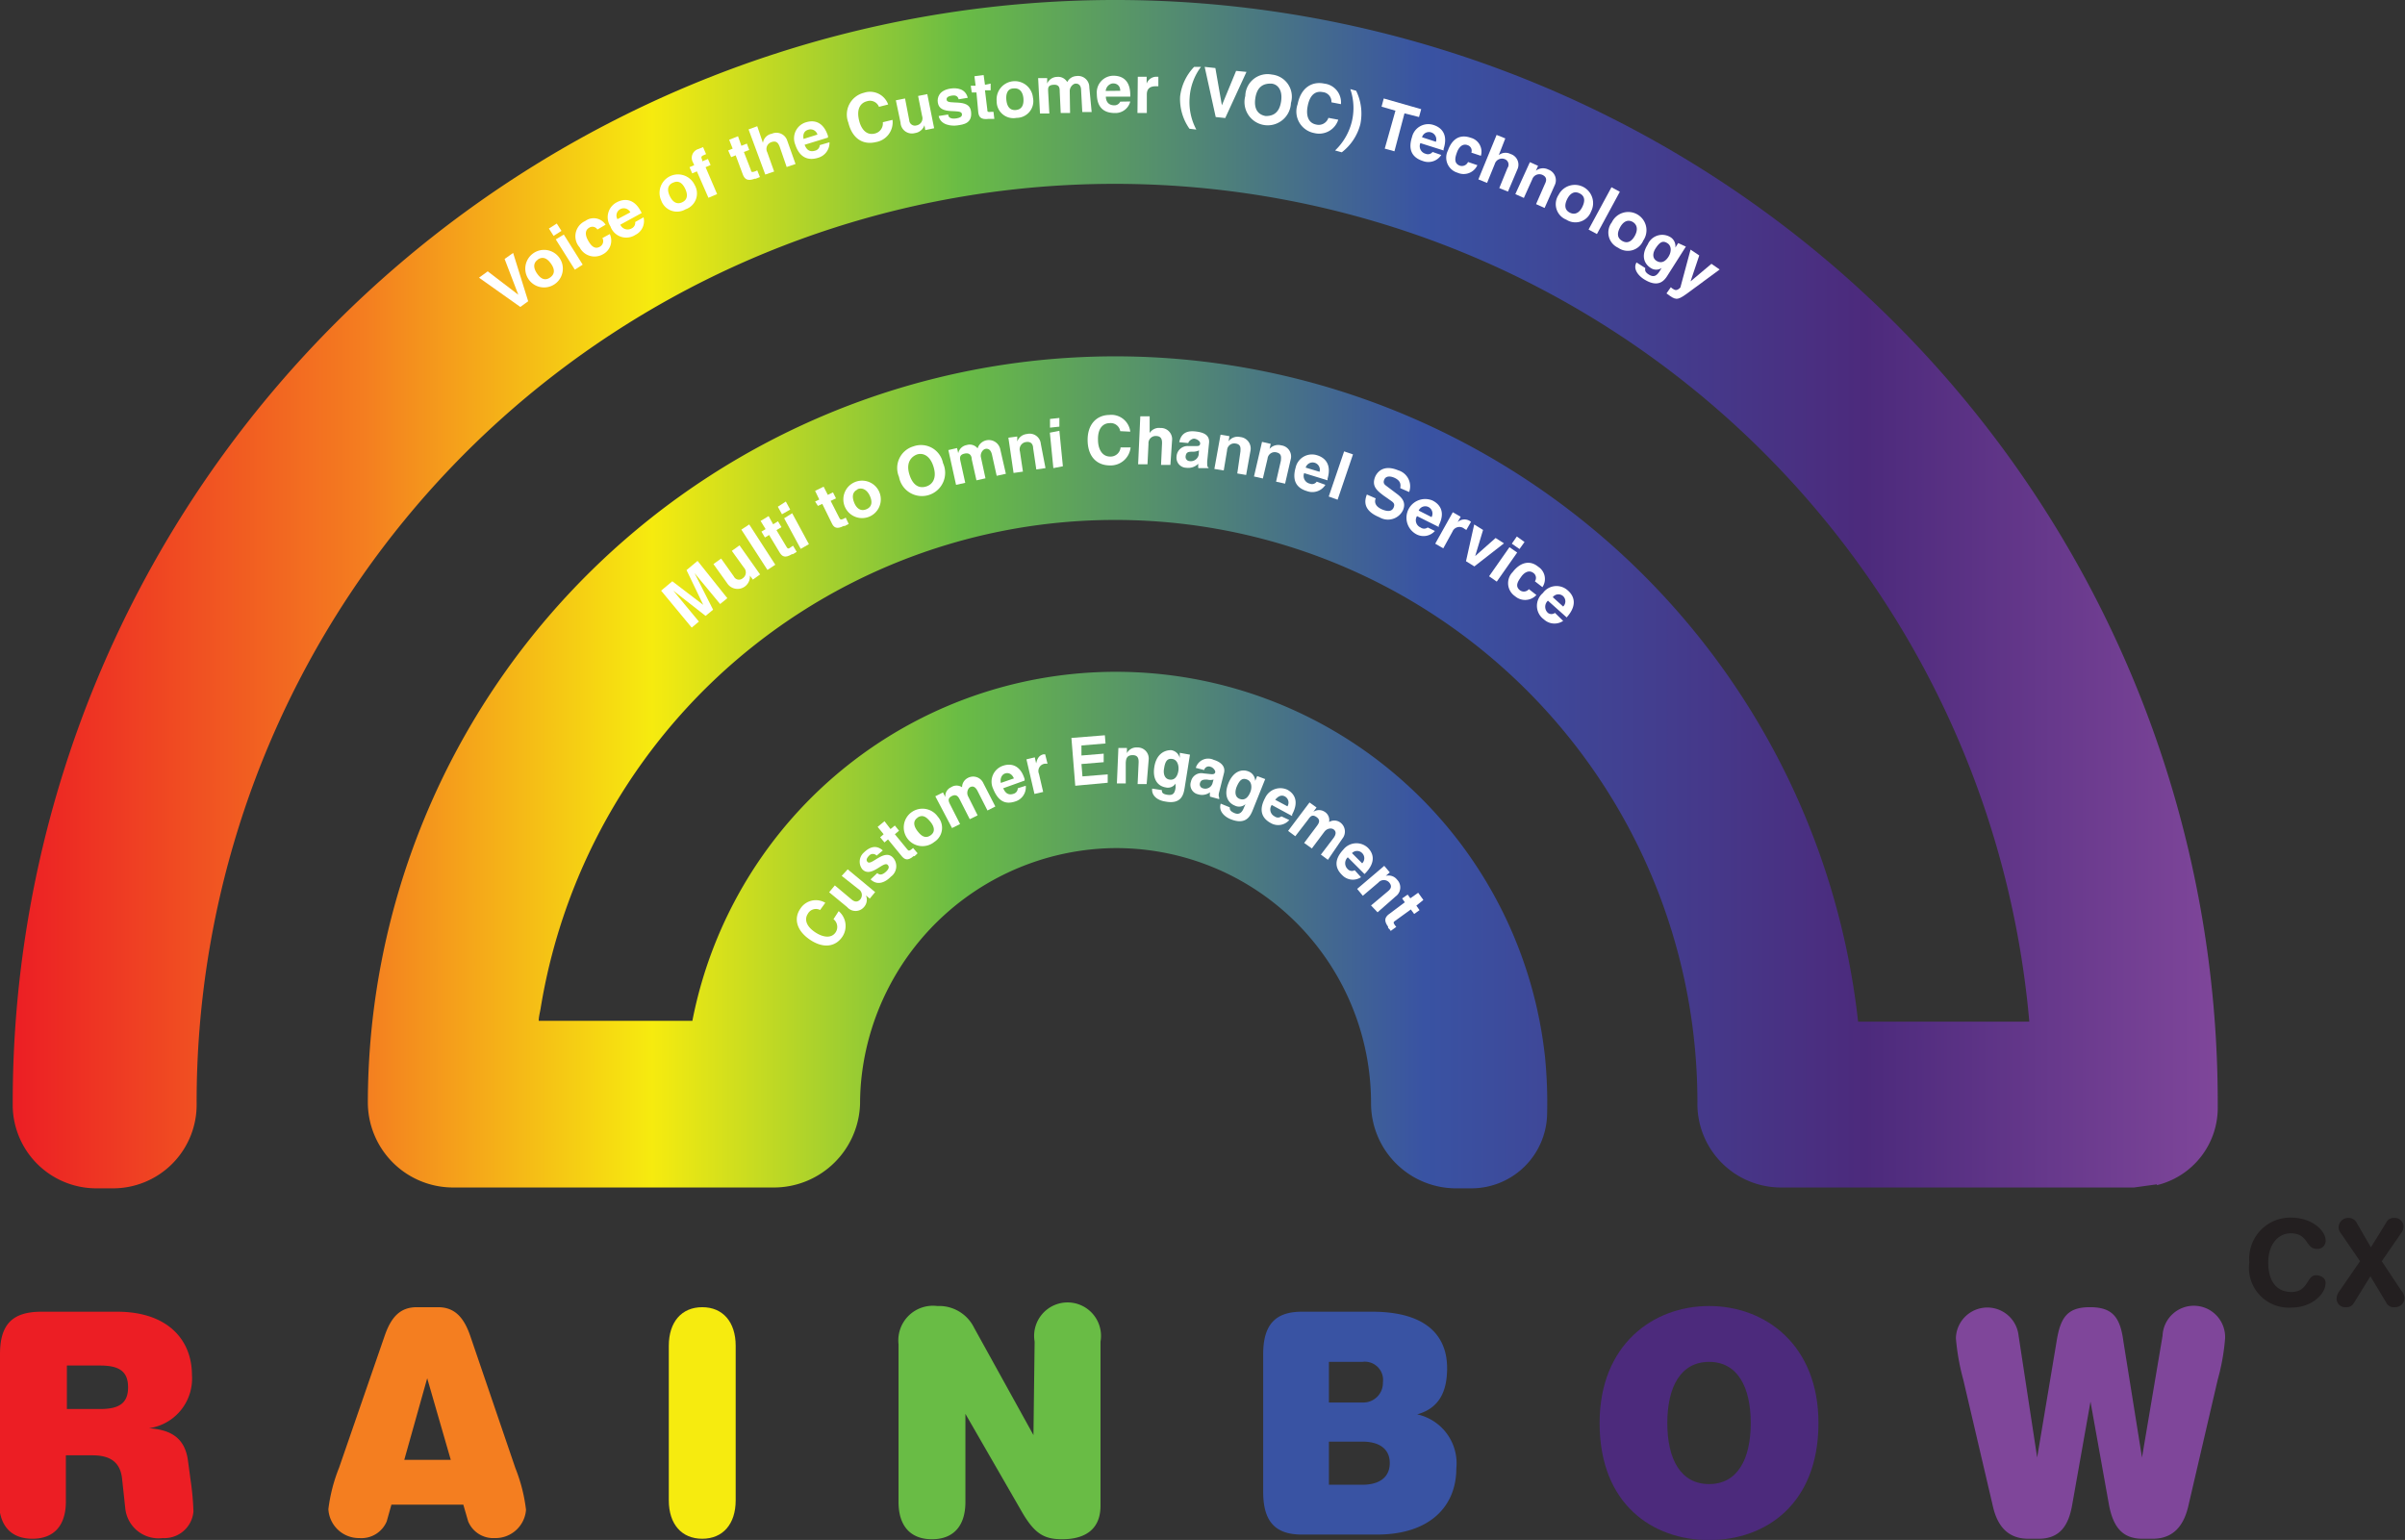 <svg xmlns="http://www.w3.org/2000/svg" xmlns:xlink="http://www.w3.org/1999/xlink" viewBox="0 0 143.84 92.11"><rect x="0" y="0" width="143.84" height="92.11" fill="#333333" stroke="none"/><defs><style>.cls-1{fill:#ec1e24;}.cls-2{fill:#f47e20;}.cls-3{fill:#f6eb0f;}.cls-4{fill:#69bc45;}.cls-5{fill:#3953a3;}.cls-6{fill:#4c2a7c;}.cls-7{fill:#7f469a;}.cls-8{fill:url(#linear-gradient);}.cls-9{fill:#231f20;}.cls-10{fill:#fff;}</style><linearGradient id="linear-gradient" x1="0.76" y1="35.54" x2="132.64" y2="35.54" gradientUnits="userSpaceOnUse"><stop offset="0" stop-color="#ec1e24"/><stop offset="0.16" stop-color="#f47e20"/><stop offset="0.29" stop-color="#f6eb0f"/><stop offset="0.43" stop-color="#69bc45"/><stop offset="0.64" stop-color="#3953a3"/><stop offset="0.84" stop-color="#4c2a7c"/><stop offset="1" stop-color="#7f469a"/></linearGradient></defs><g id="Layer_2" data-name="Layer 2"><g id="Layer_1-2" data-name="Layer 1"><path class="cls-1" d="M0,81c0-1.78.74-2.54,2.48-2.54H7c3.09,0,4.48,1.74,4.48,3.78a3,3,0,0,1-2.57,3.19v0c1.29.09,2.17.56,2.34,2l.15,1.11a16.22,16.22,0,0,1,.17,1.87A1.74,1.74,0,0,1,9.73,92,2,2,0,0,1,7.49,90.2L7.3,88.44c-.12-1.08-.83-1.39-1.78-1.39H3.94v2.76c0,1.43-.7,2.23-2,2.23s-2-.8-2-2.23Zm6,3.28c1.18,0,1.66-.39,1.66-1.3s-.48-1.3-1.66-1.3h-2v2.6Z"/><path class="cls-2" d="M23.41,90l-.28,1A1.64,1.64,0,0,1,21.49,92a1.83,1.83,0,0,1-1.85-1.73,9.86,9.86,0,0,1,.64-2.48L23,79.92c.38-1.11.91-1.73,1.93-1.73h1.27c1,0,1.55.62,1.93,1.73l2.7,7.91a9.78,9.78,0,0,1,.63,2.48A1.83,1.83,0,0,1,29.58,92,1.62,1.62,0,0,1,28,91l-.29-1Zm2.14-7.56h0l-1.37,4.88h2.78Z"/><path class="cls-3" d="M40,80.5c0-1.43.77-2.31,2-2.31s2,.88,2,2.31v9.24c0,1.43-.77,2.3-2,2.3s-2-.87-2-2.3Z"/><path class="cls-4" d="M61.88,80.25a2,2,0,1,1,3.94,0v9.82c0,1.47-1,2-2.29,2-1.07,0-1.65-.31-2.43-1.67l-3.36-5.83h0v5.27c0,1.43-.71,2.23-2,2.23s-2-.8-2-2.23V80.4a2.07,2.07,0,0,1,2.32-2.28,2.33,2.33,0,0,1,2.2,1.3l3.55,6.42h0Z"/><path class="cls-5" d="M75.55,81c0-1.78.74-2.54,2.31-2.54h4.2c3.42,0,4.49,1.59,4.49,3.37,0,1.39-.46,2.4-1.79,2.77v0a3,3,0,0,1,2.34,3.25c0,2.19-1.52,3.94-4.75,3.94H77.86c-1.57,0-2.31-.76-2.31-2.55Zm5.93,2.89a1.17,1.17,0,0,0,1.23-1.2,1.09,1.09,0,0,0-1.23-1.23h-2v2.43Zm0,4.92c1,0,1.64-.43,1.64-1.3s-.66-1.28-1.64-1.28h-2v2.58Z"/><path class="cls-6" d="M102.22,78.12c3.36,0,6.54,2.32,6.54,7,0,4.84-3.15,7-6.54,7s-6.55-2.15-6.55-7C95.67,80.44,98.86,78.12,102.22,78.12Zm0,3.34c-1.69,0-2.5,1.48-2.5,3.66s.81,3.65,2.5,3.65,2.49-1.48,2.49-3.65S103.91,81.46,102.22,81.46Z"/><path class="cls-7" d="M129.34,79.9a1.87,1.87,0,0,1,3.74.15,12.81,12.81,0,0,1-.44,2.47l-1.77,7.61c-.29,1.2-.94,1.91-2.12,1.91h-.61c-1.18,0-1.74-.67-2-2l-1.11-6.2h0l-1.1,6.2c-.23,1.3-.8,2-2,2h-.62c-1.18,0-1.83-.71-2.11-1.91l-1.78-7.61a13.64,13.64,0,0,1-.44-2.47,1.88,1.88,0,0,1,3.75-.15l1.11,7.28h0L123,80.25c.23-1.46.65-2.06,2-2.06s1.81.6,2,2.06l1.11,6.93h0Z"/><path class="cls-8" d="M129,70.89a4.76,4.76,0,0,0,3.64-4.73v-.22a65.94,65.94,0,1,0-131.88,0v.22a5,5,0,0,0,5,4.92h1a5,5,0,0,0,5-5.09v0a54.91,54.91,0,0,1,109.61-4.88H111.13A44.7,44.7,0,0,0,22,65.94v0a5.1,5.1,0,0,0,5.09,5.09H46.25A5.16,5.16,0,0,0,51.44,66a14.33,14.33,0,0,1,.12-1.84,15.41,15.41,0,0,1,15-13.43A15.25,15.25,0,0,1,82,65.94V66A5.09,5.09,0,0,0,87,71.08H88a4.53,4.53,0,0,0,4.53-4.41,27.88,27.88,0,0,0-.12-3.4,25.81,25.81,0,0,0-51-2.21H32.22c0-.24.07-.48.11-.72a34.82,34.82,0,0,1,69.19,5.6v0a5,5,0,0,0,5,5.09h21.11l1.37-.19"/><path class="cls-9" d="M137,72.83c1.35,0,2.09.84,2.09,1.34a.48.48,0,0,1-.53.53c-.68,0-.48-.93-1.56-.93-.73,0-1.34.64-1.34,1.75,0,.94.37,1.76,1.39,1.76s.9-1,1.46-1c.29,0,.58.16.58.45,0,.74-.91,1.48-2,1.48a2.38,2.38,0,0,1-2.56-2.7A2.46,2.46,0,0,1,137,72.83Z"/><path class="cls-9" d="M141.15,75.44,140,73.76a.56.56,0,0,1-.13-.35.57.57,0,0,1,.59-.56.54.54,0,0,1,.49.29l.85,1.47.91-1.47a.49.49,0,0,1,.48-.29.52.52,0,0,1,.56.53.71.71,0,0,1-.1.32l-1.2,1.74,1.17,1.76a.77.77,0,0,1,.19.41.56.56,0,0,1-.6.58.49.49,0,0,1-.49-.27l-.95-1.58-1,1.62a.49.49,0,0,1-.45.23.51.51,0,0,1-.57-.5.72.72,0,0,1,.16-.45Z"/><path class="cls-10" d="M49.05,54.43a.55.55,0,0,0-.74.24c-.15.22-.21.67.47,1.11.43.28.93.37,1.19,0a.59.59,0,0,0-.12-.8l.31-.48A1.16,1.16,0,0,1,50.4,56c-.39.61-1.11.77-1.94.22s-1-1.29-.59-1.87A1.1,1.1,0,0,1,49.36,54Z"/><path class="cls-10" d="M52.34,53.36l-.32.39-.23-.19h0a.65.65,0,0,1-.12.7.66.66,0,0,1-1,0l-1.08-.89.34-.41,1,.84c.25.21.42.11.52,0a.41.41,0,0,0-.11-.62l-1-.79L50.7,52Z"/><path class="cls-10" d="M52.43,51.18a.3.3,0,0,0-.45,0c-.21.21-.15.32-.09.38.23.24,1-.82,1.52-.26a.77.77,0,0,1-.13,1.14c-.32.33-.8.56-1.21.16l.4-.38c.12.12.29.14.53-.09s.14-.34.09-.4c-.25-.25-1,.82-1.52.26A.73.73,0,0,1,51.66,51c.28-.27.69-.53,1.14-.13Z"/><path class="cls-10" d="M53.26,49.59l.26-.21.25.31-.25.21.73.89c.08.1.12.13.28,0l.08-.07.27.32-.18.17-.06,0c-.35.3-.53.21-.71,0l-.82-1-.21.18-.26-.31.21-.18-.36-.44.41-.34Z"/><path class="cls-10" d="M55.88,50.36a1.12,1.12,0,1,1,.21-1.51A1,1,0,0,1,55.88,50.36Zm-1-1.45c-.34.23-.18.58,0,.81s.43.48.77.25.19-.58,0-.81S55.21,48.67,54.87,48.91Z"/><path class="cls-10" d="M59.53,48.24l-.47.24-.59-1.16c-.14-.28-.3-.31-.44-.24s-.24.33-.13.55l.57,1.14L58,49l-.58-1.14c-.08-.16-.19-.39-.48-.25s-.21.32-.11.52l.59,1.16-.48.24-1-1.9.46-.23.14.28h0a.58.58,0,0,1,.34-.59.59.59,0,0,1,.66,0,.63.63,0,0,1,.33-.55.67.67,0,0,1,.95.32Z"/><path class="cls-10" d="M61.35,47a.89.89,0,0,1-.63.94c-.54.18-1,.05-1.33-.78A1,1,0,0,1,60,45.8c.38-.13,1-.12,1.28.8l0,.09L60,47.15c.07.14.21.47.62.33a.34.34,0,0,0,.25-.33Zm-.71-.44c-.14-.32-.37-.35-.54-.29s-.3.28-.24.56Z"/><path class="cls-10" d="M61.39,45.42l.5-.12.08.36h0c.06-.23.13-.47.44-.54l.1,0,.14.56-.15,0a.44.44,0,0,0-.36.61l.25,1.08-.52.12Z"/><path class="cls-10" d="M66.12,44.47l-1.44.12,0,.6,1.33-.11,0,.51-1.33.11.06.74,1.51-.12,0,.5L64.31,47l-.23-2.86,2-.16Z"/><path class="cls-10" d="M68.58,46.9l-.54,0,.06-1.3c0-.15,0-.42-.33-.43s-.43.15-.44.48l0,1.21-.53,0,.09-2.12.51,0,0,.31h0a.64.64,0,0,1,.62-.34.66.66,0,0,1,.68.74Z"/><path class="cls-10" d="M71.17,45.14l-.32,2c-.06.36-.18,1-1.17.8-.41-.06-.82-.32-.77-.77l.58.09c0,.11,0,.23.33.28s.44-.08.49-.42l0-.25h0a.55.55,0,0,1-.59.23c-.48-.08-.8-.49-.68-1.23s.57-1,1-1a.62.62,0,0,1,.52.47h0l0-.31Zm-1.23,1.49c.35.06.5-.25.54-.54s-.06-.64-.35-.69-.44.09-.51.58C69.57,46.24,69.63,46.58,69.94,46.63Z"/><path class="cls-10" d="M72.92,47.37c-.07.24,0,.31,0,.35l0,.08-.55-.15a.78.78,0,0,1,0-.26.8.8,0,0,1-.72.12.58.58,0,0,1-.42-.76.63.63,0,0,1,.75-.49l.48.05c.08,0,.19,0,.22-.11s-.14-.3-.27-.33a.28.28,0,0,0-.39.19l-.5-.13a.77.77,0,0,1,1.07-.48c.28.08.75.31.61.81Zm-.34-.74a.76.76,0,0,1-.38,0c-.2,0-.37,0-.43.21a.24.24,0,0,0,.17.31.45.45,0,0,0,.57-.27Z"/><path class="cls-10" d="M75.67,46.6l-.75,1.87c-.14.34-.4.9-1.32.53-.39-.16-.73-.5-.59-.93l.54.22c0,.11,0,.22.27.34s.45,0,.57-.3l.1-.23h0a.56.56,0,0,1-.63.09c-.45-.18-.67-.65-.39-1.34s.77-.87,1.19-.71a.62.62,0,0,1,.41.57h0l.12-.29Zm-1.54,1.18c.34.14.54-.13.65-.4s.09-.64-.19-.75-.44,0-.63.44C73.86,47.33,73.84,47.66,74.13,47.78Z"/><path class="cls-10" d="M77.11,49.05a.88.88,0,0,1-1.11.18c-.5-.27-.75-.74-.33-1.51A1,1,0,0,1,77,47.24c.35.19.74.63.28,1.48l0,.09-1.22-.66a.46.46,0,0,0,.17.68.33.33,0,0,0,.41,0ZM77,48.23a.42.42,0,0,0-.15-.59c-.22-.12-.42,0-.58.2Z"/><path class="cls-10" d="M79.42,51.43,79,51.12l.76-1c.18-.25.14-.41,0-.51s-.4-.06-.55.14l-.75,1L78,50.42l.75-1c.11-.15.26-.35,0-.54s-.38-.05-.51.14l-.77,1-.43-.32L78.32,48l.42.3-.19.26h0a.61.61,0,0,1,.68,0,.58.58,0,0,1,.26.61.6.6,0,0,1,.63,0,.67.67,0,0,1,.16,1Z"/><path class="cls-10" d="M81.4,52.47a.88.88,0,0,1-1.12-.12c-.41-.39-.53-.9.07-1.54a1,1,0,0,1,1.45-.11c.29.28.55.8-.12,1.51l-.07.07-1-1a.48.48,0,0,0,0,.71.33.33,0,0,0,.41.06Zm.07-.83a.43.43,0,0,0,0-.61.42.42,0,0,0-.61,0Z"/><path class="cls-10" d="M82.39,54.57,82,54.16l1-.84c.12-.1.31-.27.09-.53a.43.43,0,0,0-.65,0l-.93.79-.34-.41,1.62-1.38.33.39-.24.21h0a.65.65,0,0,1,.68.23.66.66,0,0,1-.09,1Z"/><path class="cls-10" d="M84.71,54.17l.19.27-.32.23-.2-.27-.94.68c-.1.07-.13.1,0,.28l.07.08-.34.25c0-.07-.11-.13-.15-.2l0-.06c-.27-.37-.17-.55,0-.71l1-.75-.16-.23.33-.23.16.22.47-.33.31.43Z"/><path class="cls-10" d="M43.5,35.78l-.43.35-1.53-1.85h0l1.11,2.19-.45.37-1.93-1.51h0l1.53,1.85-.43.36-1.83-2.21.67-.56,1.85,1.41h0l-1-2.08.66-.55Z"/><path class="cls-10" d="M45.46,34.36l-.43.31-.18-.24h0a.74.74,0,0,1-1.37.44l-.81-1.13.46-.33.76,1.07a.34.34,0,0,0,.53.11.42.42,0,0,0,.07-.64l-.72-1,.46-.33Z"/><path class="cls-10" d="M46.37,33.78l-.47.31-1.56-2.41.47-.31Z"/><path class="cls-10" d="M46.24,31.36l.29-.18.21.35-.3.18.6,1c.07.11.1.15.29,0l.1-.07.22.37-.23.14-.06,0c-.41.25-.58.14-.73-.1L46,32l-.25.15-.21-.35.25-.15-.3-.49.48-.29Z"/><path class="cls-10" d="M47.26,30.48l-.49.28-.25-.45L47,30Zm.12.22,1,1.85-.49.28L46.9,31Z"/><path class="cls-10" d="M49.51,29.6l.31-.15.18.36-.32.15.51,1c.06.11.08.16.29.06l.1-.06.18.38-.23.12-.07,0c-.43.22-.59.09-.71-.16l-.57-1.16-.26.12L48.75,30l.25-.12-.25-.52.51-.25Z"/><path class="cls-10" d="M52,30.9a1.12,1.12,0,0,1-.88-2.06A1.12,1.12,0,0,1,52,30.9Zm-.69-1.63c-.4.17-.32.55-.22.8s.33.56.73.39.32-.54.21-.79S51.66,29.1,51.26,29.27Z"/><path class="cls-10" d="M54.63,26.7a1.34,1.34,0,0,1,1.77,1,1.39,1.39,0,1,1-2.63.83A1.35,1.35,0,0,1,54.63,26.7Zm.76,2.4c.31-.09.68-.42.44-1.19s-.74-.82-1-.72-.68.42-.44,1.19S55.08,29.2,55.39,29.1Z"/><path class="cls-10" d="M60.16,28.34l-.55.12-.28-1.26c-.07-.31-.23-.38-.39-.35s-.33.27-.27.51l.27,1.25-.54.12-.28-1.25c0-.18-.09-.42-.42-.35s-.3.26-.25.48l.28,1.27-.55.12-.46-2.08.52-.12.07.31h0a.63.63,0,0,1,.51-.49.6.6,0,0,1,.65.2.7.7,0,0,1,1.36.08Z"/><path class="cls-10" d="M62.53,28l-.55.08-.19-1.28c0-.15-.07-.41-.42-.36A.44.44,0,0,0,61,27l.18,1.21-.56.08-.31-2.11.53-.07,0,.3h0a.68.68,0,0,1,.58-.45.67.67,0,0,1,.83.59Z"/><path class="cls-10" d="M63.36,25.52l-.56.06,0-.52.56-.06Zm0,.25.21,2.12L63,28l-.21-2.12Z"/><path class="cls-10" d="M67,25.79a.58.58,0,0,0-.64-.48c-.29,0-.71.2-.69,1,0,.51.22,1,.73,1a.6.6,0,0,0,.62-.55h.6a1.2,1.2,0,0,1-1.23,1.08c-.76,0-1.32-.49-1.34-1.48s.55-1.53,1.29-1.54a1.14,1.14,0,0,1,1.26,1Z"/><path class="cls-10" d="M70,27.81l-.56,0,.06-1.29c0-.16,0-.43-.35-.44a.43.43,0,0,0-.46.47l-.06,1.22-.56,0,.13-2.87.56,0,0,1h0a.66.66,0,0,1,.64-.3.67.67,0,0,1,.7.74Z"/><path class="cls-10" d="M72.2,27.61c0,.25,0,.32.08.35V28L71.67,28a1.06,1.06,0,0,1,0-.26.86.86,0,0,1-.72.24.6.6,0,0,1-.58-.69.66.66,0,0,1,.69-.61l.51,0c.09,0,.2,0,.21-.15s-.2-.27-.34-.29-.35.14-.37.26l-.54-.05c.13-.64.59-.69,1-.64s.84.18.78.7Zm-.49-.67a.86.86,0,0,1-.39.08c-.21,0-.38,0-.41.28a.25.25,0,0,0,.23.28.48.48,0,0,0,.55-.37Z"/><path class="cls-10" d="M74.53,28.41,74,28.32,74.19,27c0-.15.06-.42-.29-.47a.43.43,0,0,0-.51.41l-.2,1.2-.56-.09L73,26l.53.09-.05.31h0a.66.66,0,0,1,.69-.26.69.69,0,0,1,.62.82Z"/><path class="cls-10" d="M76.86,28.93l-.54-.12.29-1.26c0-.15.08-.41-.26-.49a.43.43,0,0,0-.54.38l-.28,1.18L75,28.5l.48-2.07.52.12-.07.3h0a.69.69,0,0,1,.7-.21.67.67,0,0,1,.56.86Z"/><path class="cls-10" d="M79.27,29a.92.92,0,0,1-1.09.38c-.58-.17-.93-.57-.69-1.41a1,1,0,0,1,1.28-.74c.4.12.9.47.63,1.4l0,.1L78,28.3a.47.47,0,0,0,.34.63.34.34,0,0,0,.41-.12Zm-.35-.78a.43.43,0,1,0-.83-.25Z"/><path class="cls-10" d="M80,29.89l-.53-.19L80.39,27l.53.18Z"/><path class="cls-10" d="M82.28,29.81c-.06.14-.11.45.38.66.26.11.57.17.69-.11s-.08-.34-.33-.53l-.26-.18c-.38-.29-.75-.56-.51-1.14.13-.29.51-.74,1.37-.38a1,1,0,0,1,.66,1.3l-.53-.23c0-.12.11-.42-.37-.63-.21-.09-.49-.12-.59.12s.06.32.16.4l.57.43c.33.24.59.53.39,1a1,1,0,0,1-1.41.42c-1-.41-.89-1-.75-1.36Z"/><path class="cls-10" d="M85.82,31.76a.91.91,0,0,1-1.14.18,1.12,1.12,0,0,1,1-2c.38.19.81.63.37,1.49l0,.09-1.3-.65a.47.47,0,0,0,.21.68.36.36,0,0,0,.43,0Zm-.2-.83a.44.44,0,0,0-.18-.6.43.43,0,0,0-.59.21Z"/><path class="cls-10" d="M86.89,30.64l.47.27-.18.32h0a.61.61,0,0,1,.71-.08l.09.06-.28.49-.13-.08a.45.45,0,0,0-.7.18l-.55,1-.48-.28Z"/><path class="cls-10" d="M88.18,33.88l-.5-.31.49-2.2.53.33-.47,1.56h0l1.22-1.08.5.32Z"/><path class="cls-10" d="M90.74,33.05l-1.22,1.74-.46-.32,1.22-1.74Zm.14-.21-.46-.32.3-.43.46.33Z"/><path class="cls-10" d="M91.89,35.59a.92.92,0,0,1-1.28.07.94.94,0,0,1-.14-1.44c.42-.55,1-.76,1.53-.32a.87.87,0,0,1,.25,1.22l-.45-.35a.36.36,0,0,0-.09-.5c-.28-.21-.57,0-.73.23s-.41.55-.07.81a.39.39,0,0,0,.53-.07Z"/><path class="cls-10" d="M93.49,37.14a.93.93,0,0,1-1.15-.09,1,1,0,0,1-.06-1.58,1,1,0,0,1,1.48-.16c.32.27.63.8,0,1.55l-.06.07-1.12-1a.49.49,0,0,0,0,.73.35.35,0,0,0,.42,0Zm0-.86a.43.43,0,0,0,0-.62.42.42,0,0,0-.62.06Z"/><path class="cls-10" d="M30.18,15.49l.51-.36.9,2.89-.47.34-2.47-1.75.52-.38L31,17.63h0Z"/><path class="cls-10" d="M33.17,17a1.12,1.12,0,0,1-1.26-1.86A1.12,1.12,0,0,1,33.17,17Zm-1-1.47c-.35.24-.21.6-.05.83s.42.49.78.24.22-.59.06-.82S32.53,15.28,32.17,15.52Z"/><path class="cls-10" d="M33.58,13.81l-.47.3-.28-.44.47-.3Zm.14.22,1.13,1.8-.47.3-1.14-1.81Z"/><path class="cls-10" d="M36.47,14a.92.92,0,0,1-.41,1.21,1,1,0,0,1-1.39-.41A1,1,0,0,1,35,13.22a.85.85,0,0,1,1.22.22l-.49.29a.35.35,0,0,0-.49-.11c-.31.18-.2.53-.07.76s.36.59.72.37a.38.38,0,0,0,.14-.51Z"/><path class="cls-10" d="M38.49,13A.92.92,0,0,1,38,14.05a1,1,0,0,1-1.49-.51,1,1,0,0,1,.38-1.44c.37-.2,1-.3,1.44.55l.05.09-1.28.7a.48.48,0,0,0,.68.22.37.37,0,0,0,.21-.38Zm-.79-.3a.44.44,0,0,0-.6-.19.43.43,0,0,0-.17.6Z"/><path class="cls-10" d="M41,12.52A1,1,0,0,1,39.55,12a1.09,1.09,0,1,1,2-.93A1,1,0,0,1,41,12.52Zm-.76-1.59c-.39.18-.3.55-.18.8s.35.55.74.37.3-.56.18-.81S40.64,10.74,40.25,10.93Z"/><path class="cls-10" d="M42.89,11.61l-.52.22-.69-1.58-.28.12L41.24,10l.28-.12-.07-.16a.55.55,0,0,1,.33-.81l.27-.11.18.42-.14.06c-.18.08-.16.13-.09.29l0,.08.34-.14.16.36L42.2,10Z"/><path class="cls-10" d="M44.34,8.72l.33-.13.14.38-.32.12.42,1.08c0,.11.06.16.28.07l.1-.05.16.4-.25.1-.06,0c-.46.17-.6,0-.7-.22L44,9.29l-.27.11L43.55,9l.27-.11-.21-.53.53-.21Z"/><path class="cls-10" d="M47.58,9.81l-.53.18-.42-1.22c-.06-.14-.15-.39-.49-.27a.43.43,0,0,0-.25.61l.41,1.15-.53.18-1-2.7.52-.19.34,1h0A.65.65,0,0,1,46.16,8a.68.68,0,0,1,.93.43Z"/><path class="cls-10" d="M49.61,8.51a.93.93,0,0,1-.69.93c-.57.18-1.1,0-1.36-.8a1,1,0,0,1,.66-1.33c.4-.12,1-.1,1.3.82l0,.1-1.4.43c.07.15.2.49.64.35a.36.36,0,0,0,.27-.33Zm-.72-.46a.43.43,0,0,0-.55-.29c-.25.07-.33.28-.28.55Z"/><path class="cls-10" d="M52.57,6.39a.58.58,0,0,0-.73-.33c-.28.07-.65.35-.46,1.14.12.51.43.91.93.79a.62.62,0,0,0,.49-.68l.58-.14a1.2,1.2,0,0,1-1,1.33c-.75.18-1.4-.19-1.64-1.16a1.34,1.34,0,0,1,.93-1.79,1.15,1.15,0,0,1,1.45.7Z"/><path class="cls-10" d="M55.87,7.67l-.53.11-.05-.29h0a.7.7,0,0,1-.57.47.68.68,0,0,1-.86-.63L53.58,6l.55-.11.25,1.3a.34.34,0,0,0,.44.31.43.43,0,0,0,.33-.56l-.24-1.2.55-.11Z"/><path class="cls-10" d="M57.34,5.94c-.05-.14-.12-.27-.42-.22s-.32.17-.3.26c.05.33,1.33-.12,1.45.65s-.48.82-.81.87-1,0-1.12-.56l.57-.09c0,.17.16.29.5.23s.33-.19.32-.27c-.06-.35-1.32.12-1.44-.67-.05-.31.08-.73.74-.84.41-.06.91,0,1.05.55Z"/><path class="cls-10" d="M58.91,5.07,59.25,5l0,.4-.34,0,.14,1.15c0,.12,0,.17.25.14l.12,0,.05.42-.26,0h-.07c-.48.06-.59-.11-.63-.38L58.4,5.53l-.28,0-.06-.4.29,0-.07-.57.55-.07Z"/><path class="cls-10" d="M60.8,7.05a1,1,0,0,1-1.19-1,1.09,1.09,0,1,1,2.17-.21A1,1,0,0,1,60.8,7.05Zm-.17-1.76c-.43,0-.47.43-.44.7s.14.63.57.59.47-.42.45-.69S61.06,5.25,60.63,5.29Z"/><path class="cls-10" d="M65.29,6.7l-.56,0-.07-1.29c0-.32-.16-.41-.32-.41s-.37.21-.36.46L64,6.76l-.56,0-.06-1.28c0-.18,0-.43-.36-.41s-.34.2-.33.43l.07,1.29-.56,0-.11-2.12.54,0V5h0a.65.65,0,0,1,.59-.4.62.62,0,0,1,.61.31.65.65,0,0,1,.55-.36.67.67,0,0,1,.77.67Z"/><path class="cls-10" d="M67.6,6.07a.91.91,0,0,1-.92.69c-.6,0-1.07-.27-1.08-1.14a1,1,0,0,1,1-1.09c.42,0,1,.18,1,1.15v.1l-1.46,0c0,.16.06.52.51.52A.38.38,0,0,0,67,6.08ZM67,5.43c0-.35-.26-.45-.44-.44s-.4.17-.43.45Z"/><path class="cls-10" d="M68.05,4.59l.53,0V5h0a.62.62,0,0,1,.6-.41h.1v.57h-.16c-.44,0-.53.25-.53.49l0,1.11-.56,0Z"/><path class="cls-10" d="M71.14,7.7a3.08,3.08,0,0,1-.56-1.92A3.07,3.07,0,0,1,71.42,4l.41,0a3.41,3.41,0,0,0-.68,1.85,3.48,3.48,0,0,0,.4,1.9Z"/><path class="cls-10" d="M73.93,4.24l.62.06L73.28,7.06,72.71,7l-.66-3,.64.07.39,2.23h0Z"/><path class="cls-10" d="M76.07,4.46a1.33,1.33,0,0,1,1.14,1.7,1.39,1.39,0,1,1-2.73-.42A1.33,1.33,0,0,1,76.07,4.46ZM75.7,6.94c.32,0,.8-.08.92-.87S76.32,5,76,5s-.8.08-.92.87S75.38,6.89,75.7,6.94Z"/><path class="cls-10" d="M79.63,6.12a.57.57,0,0,0-.52-.61c-.29-.06-.74,0-.9.84-.1.51,0,1,.51,1.1a.61.61,0,0,0,.73-.4l.59.11a1.2,1.2,0,0,1-1.43.8,1.31,1.31,0,0,1-1-1.73c.2-1,.87-1.38,1.59-1.23a1.13,1.13,0,0,1,1,1.23Z"/><path class="cls-10" d="M81.11,5.43a3.13,3.13,0,0,1,.25,2,3.09,3.09,0,0,1-1.11,1.68L79.85,9a3.56,3.56,0,0,0,1-1.72,3.47,3.47,0,0,0-.09-1.95Z"/><path class="cls-10" d="M83.4,9.05l-.58-.16.64-2.27-.83-.24.13-.49L85,6.53,84.87,7,84,6.78Z"/><path class="cls-10" d="M86.2,9.27a.92.92,0,0,1-1.1.36c-.57-.18-.92-.6-.65-1.43a1,1,0,0,1,1.3-.72c.4.13.89.5.59,1.43l0,.09-1.39-.44a.47.47,0,0,0,.32.64.35.35,0,0,0,.41-.11Zm-.32-.79a.44.44,0,0,0-.28-.56.43.43,0,0,0-.55.29Z"/><path class="cls-10" d="M88.36,9.88a.9.9,0,0,1-1.19.45A.94.94,0,0,1,86.6,9c.23-.65.68-1,1.36-.76a.86.86,0,0,1,.61,1.08L88,9.13a.35.35,0,0,0-.23-.45c-.33-.12-.54.18-.63.43s-.23.65.17.8a.4.4,0,0,0,.49-.22Z"/><path class="cls-10" d="M90.19,11.46l-.52-.21.49-1.2A.35.35,0,0,0,90,9.52a.45.45,0,0,0-.6.29l-.46,1.13-.52-.21,1.09-2.66.52.21-.39,1h0a.65.65,0,0,1,.7-.07.67.67,0,0,1,.41.93Z"/><path class="cls-10" d="M92.38,12.44l-.51-.23L92.4,11c.07-.14.17-.39-.15-.54a.45.45,0,0,0-.61.27l-.5,1.11-.51-.23L91.5,9.7l.49.22-.13.29h0a.7.7,0,0,1,.74-.07.68.68,0,0,1,.38.95Z"/><path class="cls-10" d="M93.68,13.14a1,1,0,0,1-.46-1.49,1.09,1.09,0,1,1,1.94,1A1,1,0,0,1,93.68,13.14Zm.8-1.57c-.39-.2-.63.1-.75.34s-.22.62.16.81.63-.1.75-.35S94.86,11.76,94.48,11.57Z"/><path class="cls-10" d="M95.51,14l-.5-.27,1.37-2.53.5.27Z"/><path class="cls-10" d="M96.78,14.82a1,1,0,0,1-.38-1.52,1.09,1.09,0,1,1,1.88,1.09A1,1,0,0,1,96.78,14.82Zm.88-1.54c-.37-.21-.63.07-.76.31s-.26.6.12.82.63-.07.76-.31S98,13.5,97.66,13.28Z"/><path class="cls-10" d="M100.83,14.75l-1.08,1.7c-.19.31-.54.81-1.43.25-.37-.24-.66-.64-.44-1l.52.33c0,.1-.06.22.21.39s.45.11.64-.18l.13-.21h0a.58.58,0,0,1-.65,0c-.43-.27-.58-.78-.18-1.41a.94.94,0,0,1,1.33-.45.63.63,0,0,1,.32.64h0l.17-.27Zm-1.76.85c.32.2.57,0,.73-.26s.19-.62-.07-.79-.45-.1-.72.32C98.87,15.09,98.79,15.42,99.07,15.6Z"/><path class="cls-10" d="M101.06,17.44c-.66.49-.78.54-1.18.26l-.21-.15.26-.37.08.07c.17.12.28.16.49-.05l.61-2.27.52.35-.52,1.55h0l1.25-1.05.49.34Z"/></g></g></svg>